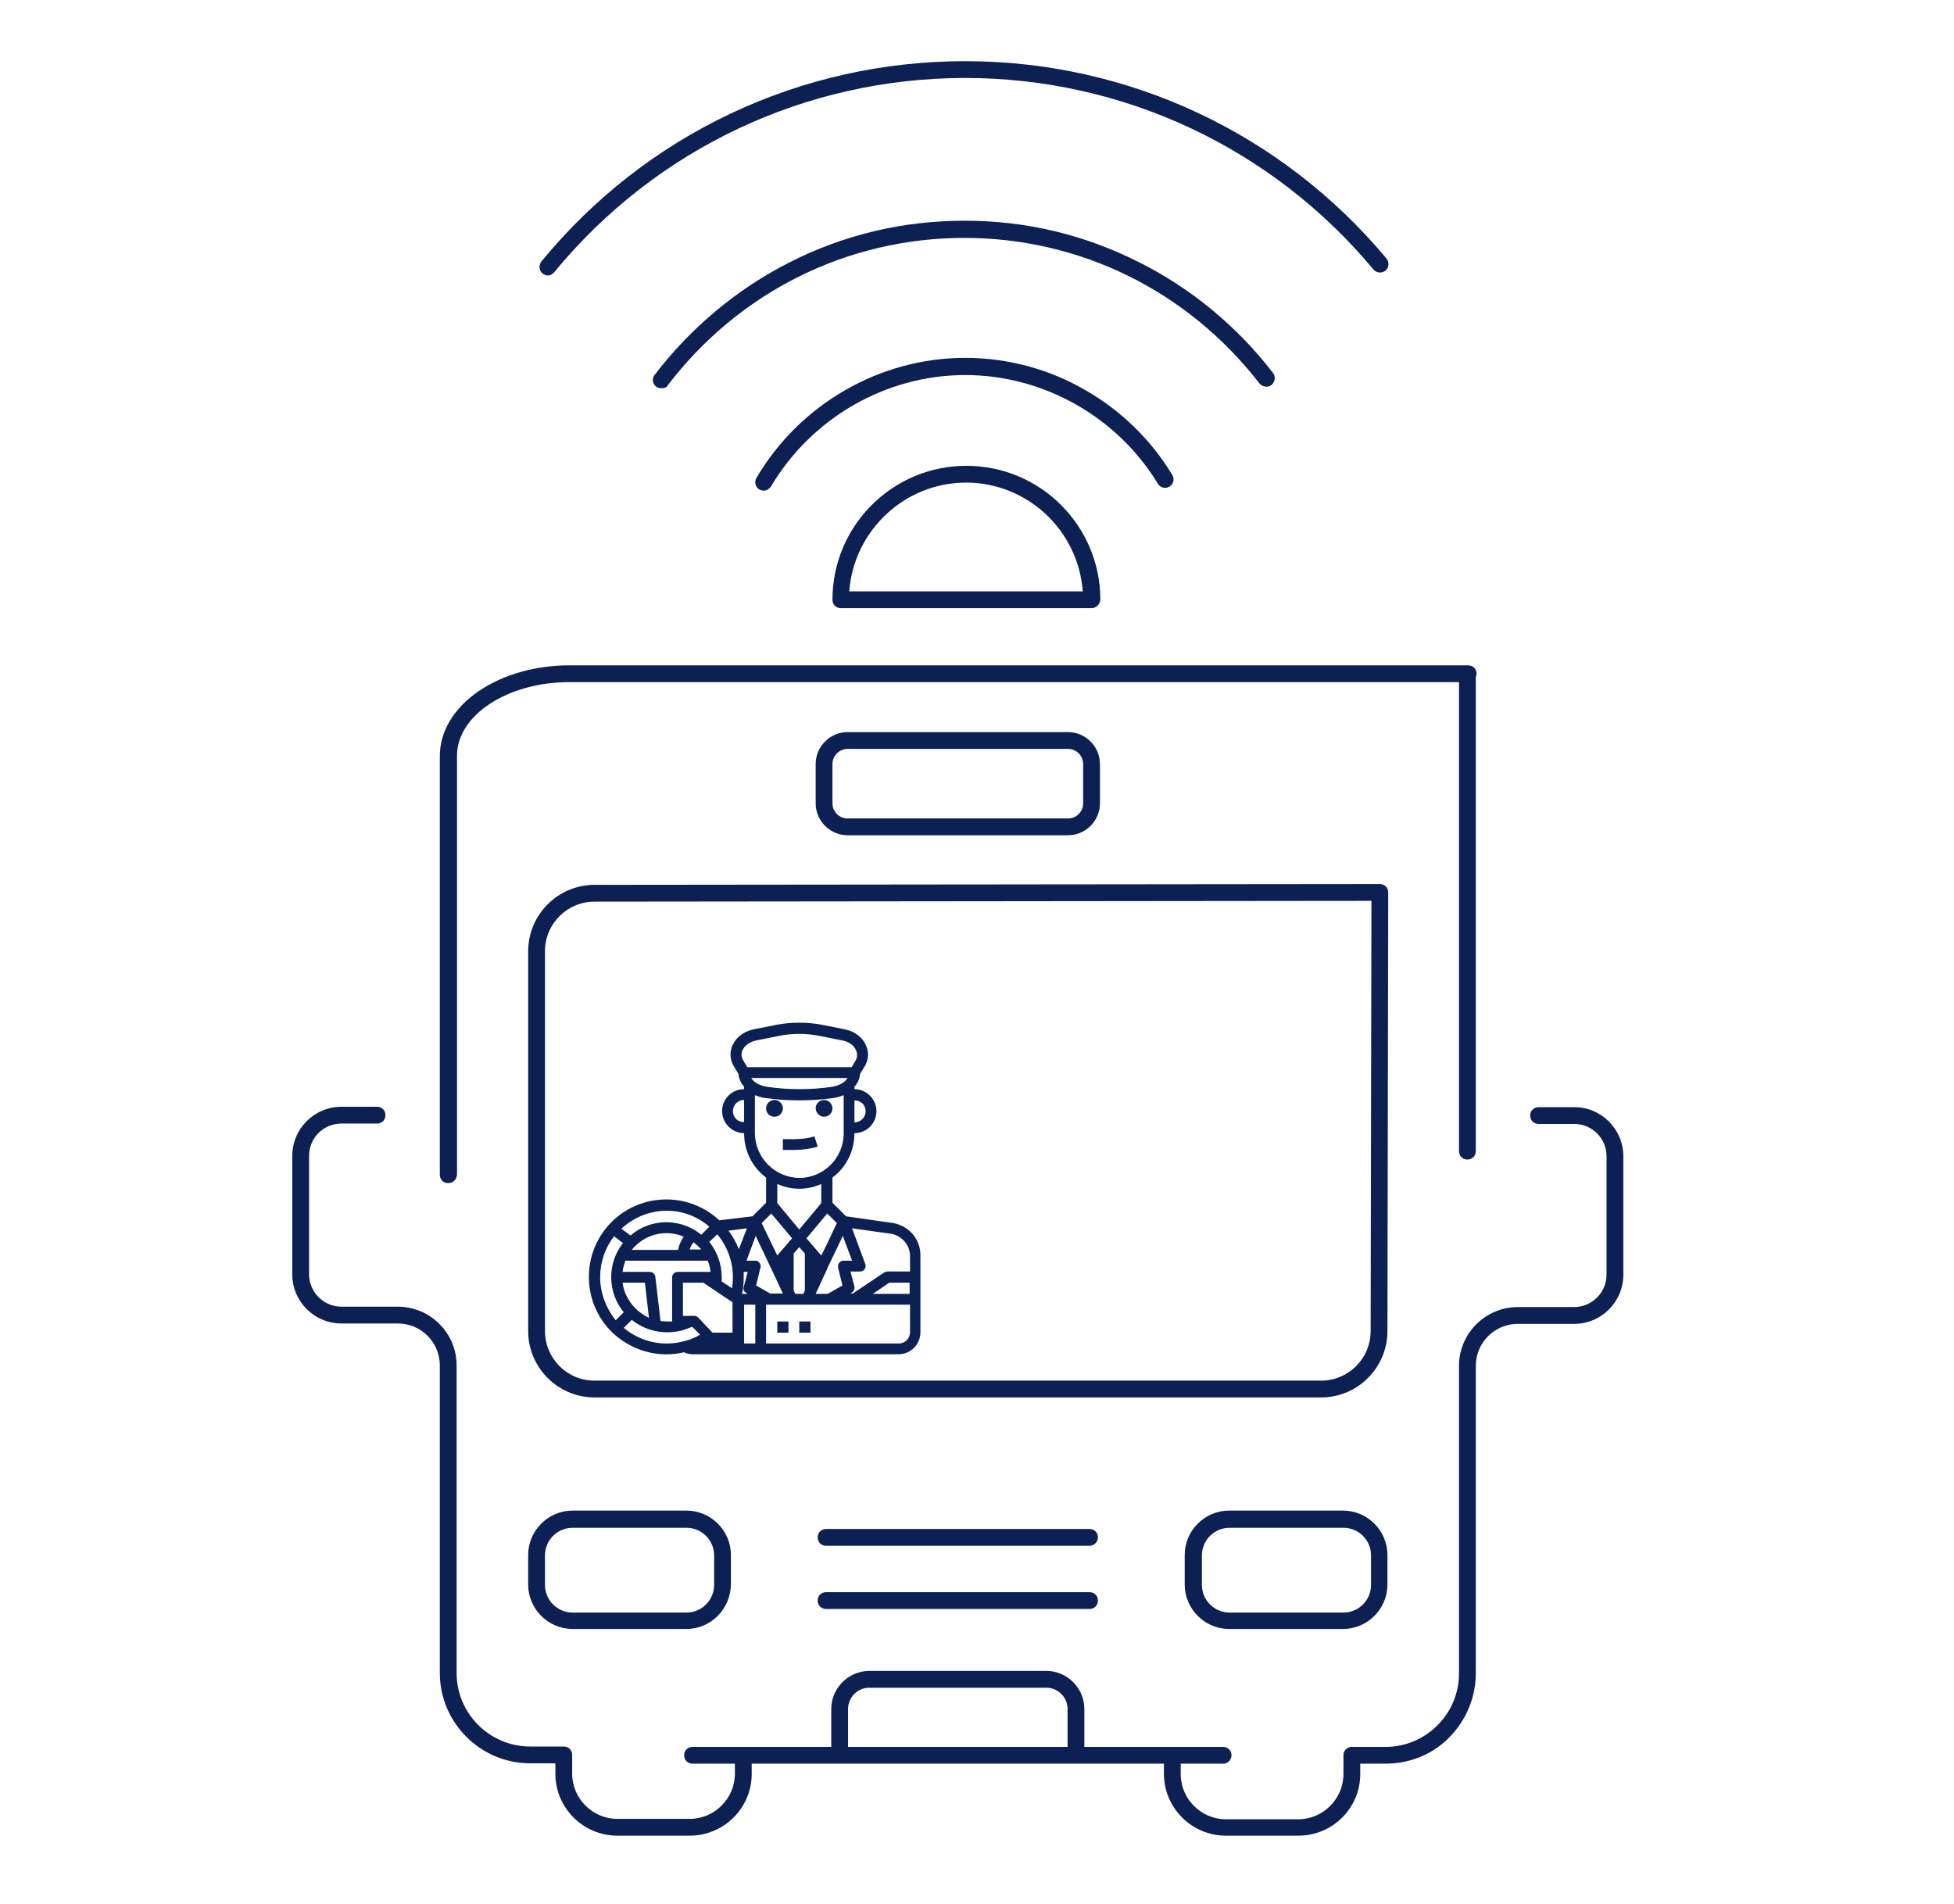 <?xml version="1.0" encoding="utf-8"?>
<!-- Generator: Adobe Illustrator 21.0.0, SVG Export Plug-In . SVG Version: 6.00 Build 0)  -->
<svg version="1.1" id="Layer_1" xmlns="http://www.w3.org/2000/svg" xmlns:xlink="http://www.w3.org/1999/xlink" x="0px" y="0px"
	 viewBox="0 0 488.7 476.1" style="enable-background:new 0 0 488.7 476.1;" xml:space="preserve">
<style type="text/css">
	.st0{fill:#0C2054;}
</style>
<g id="Layer_2">
</g>
<g>
	<path class="st0" d="M172.5,459.1h-18.1c-8.5,0-15.5-6.9-15.5-15.5v-2.6h-6.3c-12.5,0-22.6-10.2-22.6-22.6v-76.9
		c0-5.8-4.7-10.5-10.5-10.5H85.4c-6.8,0-12.3-5.5-12.3-12.3v-29.6c0-6.8,5.5-12.3,12.3-12.3h8.9c1.2,0,2.1,0.9,2.1,2.1
		c0,1.2-0.9,2.1-2.1,2.1h-8.9c-4.5,0-8.1,3.6-8.1,8.1v29.6c0,4.4,3.6,8.1,8.1,8.1h14.1c8.1,0,14.7,6.6,14.7,14.7v76.9
		c0,10.2,8.3,18.4,18.4,18.4h8.4c1.2,0,2.1,0.9,2.1,2.1v4.7c0,6.2,5.1,11.3,11.3,11.3h18.1c6.2,0,11.3-5.1,11.3-11.3V439
		c0-1.2,0.9-2.1,2.1-2.1s2.1,0.9,2.1,2.1v4.7C188,452.2,181,459.1,172.5,459.1z M112.1,295.9c-1.2,0-2.1-0.9-2.1-2.1V189.1
		c0-6.2,3.5-12,9.8-16.3c6.1-4.1,14.1-6.4,22.6-6.4h224.8c1.2,0,2.1,0.9,2.1,2.1c0,0.3-0.1,0.6-0.2,0.8v118.6c0,1.2-0.9,2.1-2.1,2.1
		c-1.2,0-2.1-0.9-2.1-2.1V170.6H142.4c-15.5,0-28.1,8.3-28.1,18.4v104.8C114.2,295,113.3,295.9,112.1,295.9z"/>
</g>
<g>
	<path class="st0" d="M305.9,441.1H173.2c-1.2,0-2.1-0.9-2.1-2.1c0-1.2,0.9-2.1,2.1-2.1h132.7c1.2,0,2.1,0.9,2.1,2.1
		C308,440.1,307.1,441.1,305.9,441.1z"/>
</g>
<g>
	<path class="st0" d="M269.1,440c-1.2,0-2.1-0.9-2.1-2.1v-10.5c0-2.9-2.4-5.3-5.3-5.3h-44.3c-2.9,0-5.3,2.4-5.3,5.3v10.5
		c0,1.2-0.9,2.1-2.1,2.1s-2.1-0.9-2.1-2.1v-10.5c0-5.2,4.3-9.5,9.5-9.5h44.3c5.2,0,9.5,4.3,9.5,9.5v10.5
		C271.2,439.1,270.3,440,269.1,440z"/>
</g>
<g>
	<path class="st0" d="M272.5,402.4h-65.9c-1.2,0-2.1-0.9-2.1-2.1c0-1.2,0.9-2.1,2.1-2.1h65.9c1.2,0,2.1,0.9,2.1,2.1
		C274.6,401.5,273.7,402.4,272.5,402.4z"/>
</g>
<g>
	<path class="st0" d="M272.5,386.6h-65.9c-1.2,0-2.1-0.9-2.1-2.1c0-1.2,0.9-2.1,2.1-2.1h65.9c1.2,0,2.1,0.9,2.1,2.1
		C274.6,385.6,273.7,386.6,272.5,386.6z"/>
</g>
<g>
	<path class="st0" d="M171.7,407.4h-28.5c-6.1,0-11.1-5-11.1-11.1v-7.4c0-6.1,5-11.1,11.1-11.1h28.5c6.1,0,11.1,5,11.1,11.1v7.4
		C182.7,402.4,177.8,407.4,171.7,407.4z M143.2,382.1c-3.8,0-6.9,3.1-6.9,6.9v7.4c0,3.8,3.1,6.9,6.9,6.9h28.5c3.8,0,6.9-3.1,6.9-6.9
		v-7.4c0-3.8-3.1-6.9-6.9-6.9H143.2z"/>
</g>
<g>
	<path class="st0" d="M335.9,407.4h-28.5c-6.1,0-11.1-5-11.1-11.1v-7.4c0-6.1,5-11.1,11.1-11.1h28.5c6.1,0,11.1,5,11.1,11.1v7.4
		C347,402.4,342,407.4,335.9,407.4z M307.5,382.1c-3.8,0-6.9,3.1-6.9,6.9v7.4c0,3.8,3.1,6.9,6.9,6.9h28.5c3.8,0,6.9-3.1,6.9-6.9
		v-7.4c0-3.8-3.1-6.9-6.9-6.9H307.5z"/>
</g>
<g>
	<path class="st0" d="M330.4,349.5H148.7c-9.1,0-16.6-7.4-16.6-16.6v-95c0-9.1,7.4-16.6,16.6-16.6l196.4-0.2c0,0,0,0,0,0
		c0.6,0,1.1,0.2,1.5,0.6c0.4,0.4,0.6,0.9,0.6,1.5L347,332.9C347,342,339.6,349.5,330.4,349.5z M343,225.3l-194.3,0.2
		c-6.8,0-12.4,5.5-12.4,12.4v95c0,6.8,5.5,12.4,12.4,12.4h181.7c6.8,0,12.4-5.5,12.4-12.4L343,225.3z"/>
</g>
<g>
	<path class="st0" d="M267.1,208.9H212c-4.4,0-8-3.6-8-8v-9.8c0-4.4,3.6-8,8-8h55.1c4.4,0,8,3.6,8,8v9.8
		C275.1,205.3,271.5,208.9,267.1,208.9z M212,187.3c-2.1,0-3.8,1.7-3.8,3.8v9.8c0,2.1,1.7,3.8,3.8,3.8h55.1c2.1,0,3.8-1.7,3.8-3.8
		v-9.8c0-2.1-1.7-3.8-3.8-3.8H212z"/>
</g>
<g>
	<path class="st0" d="M324.7,459.1h-18.1c-8.5,0-15.5-6.9-15.5-15.5V439c0-1.2,0.9-2.1,2.1-2.1c1.2,0,2.1,0.9,2.1,2.1v4.7
		c0,6.2,5.1,11.3,11.3,11.3h18.1c6.2,0,11.3-5.1,11.3-11.3V439c0-1.2,0.9-2.1,2.1-2.1h8.4c4.9,0,9.5-1.9,13-5.4
		c3.5-3.5,5.4-8.1,5.4-13v-76.9c0-8.1,6.6-14.7,14.7-14.7h14.1c4.4,0,8.1-3.6,8.1-8.1v-29.6c0-4.5-3.6-8.1-8.1-8.1h-8.9
		c-1.2,0-2.1-0.9-2.1-2.1c0-1.2,0.9-2.1,2.1-2.1h8.9c6.8,0,12.3,5.5,12.3,12.3v29.6c0,6.8-5.5,12.3-12.3,12.3h-14.1
		c-5.8,0-10.5,4.7-10.5,10.5v76.9c0,6-2.4,11.7-6.6,16s-10,6.6-16,6.6h-6.3v2.6C340.2,452.2,333.3,459.1,324.7,459.1z"/>
</g>
<g>
	<path class="st0" d="M191,122.7c-0.4,0-0.7-0.1-1.1-0.3c-1-0.6-1.3-1.9-0.7-2.9c10.9-18.5,30.9-30,52.2-30c10.6,0,21,2.8,30.1,8.1
		c8.9,5.1,16.4,12.4,21.7,21.2c0.6,1,0.3,2.3-0.7,2.9c-1,0.6-2.3,0.3-2.9-0.7c-10.2-16.8-28.7-27.2-48.2-27.2
		c-19.8,0-38.4,10.7-48.6,27.9C192.4,122.3,191.7,122.7,191,122.7z"/>
</g>
<g>
	<path class="st0" d="M137,68.9c-0.5,0-0.9-0.2-1.3-0.5c-0.9-0.7-1-2.1-0.3-3c26.2-31.9,64.8-50.1,106-50.1
		c40.8,0,79.2,18,105.4,49.4c0.7,0.9,0.6,2.2-0.3,3c-0.9,0.7-2.2,0.6-3-0.3C318.2,37,280.9,19.5,241.4,19.5
		c-39.9,0-77.4,17.7-102.8,48.6C138.2,68.6,137.6,68.9,137,68.9z"/>
</g>
<g>
	<path class="st0" d="M165.4,97.1c-0.4,0-0.9-0.1-1.3-0.4c-0.9-0.7-1.1-2-0.4-2.9c8.9-11.7,20.6-21.5,33.6-28.1
		c13.7-7,28.5-10.5,44-10.5c15.3,0,30,3.5,43.6,10.4c13,6.5,24.6,16.1,33.5,27.7c0.7,0.9,0.5,2.2-0.4,3c-0.9,0.7-2.2,0.5-3-0.4
		c-17.9-23.1-44.8-36.4-73.8-36.4c-29.3,0-56.4,13.5-74.3,37C166.7,96.9,166.1,97.1,165.4,97.1z"/>
</g>
<g>
	<path class="st0" d="M273,152.1h-62.7c-1.2,0-2.1-0.9-2.1-2.1c0-18.5,15-33.5,33.5-33.5s33.5,15,33.5,33.5
		C275.1,151.2,274.1,152.1,273,152.1z M212.4,147.9h58.4c-1.1-15.2-13.8-27.2-29.2-27.2S213.5,132.8,212.4,147.9z"/>
</g>
<g id="Outline">
	<path class="st0" d="M193.7,279.3c1.1,0,2.1-0.9,2.1-2.1c0-1.1-0.9-2.1-2.1-2.1c-1.1,0-2.1,0.9-2.1,2.1
		C191.6,278.4,192.5,279.3,193.7,279.3z"/>
	<path class="st0" d="M206.1,279.3c1.1,0,2.1-0.9,2.1-2.1c0-1.1-0.9-2.1-2.1-2.1c-1.1,0-2.1,0.9-2.1,2.1
		C204.1,278.4,205,279.3,206.1,279.3z"/>
	<path class="st0" d="M195.8,287.6h2.9c2,0,3.9-0.3,5.8-0.8l-0.8-2.6c-1.6,0.5-3.3,0.7-5,0.7h-2.9V287.6z"/>
	<rect x="194.4" y="330.5" class="st0" width="2.8" height="2.8"/>
	<rect x="199.9" y="330.5" class="st0" width="2.8" height="2.8"/>
	<path class="st0" d="M223.5,305.9C223.5,305.9,223.5,305.9,223.5,305.9l-11.9-1.7l-3.4-3.4v-6.3c3.5-2.6,5.5-6.7,5.5-11.1l0,0
		c3.1,0,5.5-2.5,5.5-5.5s-2.5-5.5-5.5-5.5l0,0c0-0.2,0-0.4,0-0.6c0.8-0.9,1.3-2,1.4-3.2l1.1-1.8c1.2-1.9,1.2-4.2,0-6.1
		c-1-1.7-2.9-2.9-5.1-3.3l0,0l-5.5-1.1c-3.8-0.7-7.7-0.7-11.4,0l-5.5,1.1c-2.2,0.4-4.1,1.6-5.1,3.3c-1.2,1.9-1.2,4.2,0,6.1l1.1,1.8
		c0.1,1.2,0.6,2.3,1.4,3.2c0,0.2,0,0.4,0,0.6l0,0c-3.1,0-5.5,2.5-5.5,5.5s2.5,5.5,5.5,5.5l0,0c0,4.4,2,8.5,5.5,11.1v6.3l-3.4,3.4
		l-8.3,1c-7.8-7.3-20.1-6.9-27.4,0.9c-7.3,7.8-6.9,20.1,0.9,27.4c4.8,4.4,11.4,6.2,17.7,4.7c0.7,0.4,1.6,0.5,2.4,0.5h51.2
		c3.1,0,5.5-2.5,5.5-5.5v-19.1C230.3,310.1,227.5,306.7,223.5,305.9z M227.6,314.1v3.9H222c-0.3,0-0.5,0.1-0.8,0.2l-7.9,5.3h-0.6
		l0.3-0.2c0.5-0.3,0.8-0.9,0.7-1.5l-1-3.8h2.4c0.8,0,1.4-0.6,1.4-1.4c0-0.2,0-0.3-0.1-0.5l-3.3-8.9l10,1.4
		C225.7,309.2,227.6,311.5,227.6,314.1z M227.6,323.6h-9.3l4.1-2.8h5.1V323.6z M174.6,329.5c-0.3-0.3-0.6-0.4-1-0.4h-2.8v-8.3h5.1
		l7.3,4.9v7.6h-5L174.6,329.5z M158.9,327.2c-1.7-1.7-2.9-4-3.2-6.4h5.6l1,8.8C161.1,329,159.9,328.2,158.9,327.2z M158.8,311.7
		c3.2-3.2,8-4.2,12.2-2.4c-0.7,1-1.2,2.1-1.4,3.3h-11.6C158.3,312.2,158.6,311.9,158.8,311.7z M199.9,297.3c1.9,0,3.8-0.4,5.5-1.2
		v4.8l-5.5,6.6l-5.5-6.6v-4.8C196.1,296.9,198,297.3,199.9,297.3z M198.1,309.7l-3.7,4.3l-3.9-8.1l2.4-2.4L198.1,309.7z
		 M182.2,307.8l4.6-0.6l-2,5.2C184.1,310.8,183.3,309.2,182.2,307.8z M179.4,308.7c2.5,3,3.9,6.8,3.9,10.7c0,0.9-0.1,1.9-0.2,2.8
		l-2.6-1.7c0-0.4,0-0.7,0-1.1c0-3.2-1.1-6.3-3.1-8.8L179.4,308.7z M175.4,312.5h-2.9c0.2-0.7,0.5-1.3,1-1.8
		C174.1,311.2,174.8,311.8,175.4,312.5z M165.2,330.4l-1.3-11.1c-0.1-0.7-0.7-1.2-1.4-1.2h-6.8c0.1-0.9,0.4-1.9,0.7-2.8H177
		c0.4,0.9,0.6,1.8,0.7,2.8h-8.2c-0.8,0-1.4,0.6-1.4,1.4v11C167.1,330.5,166.2,330.5,165.2,330.4z M185.6,323.6
		c0.3-1.4,0.4-2.8,0.4-4.1c0-0.5,0-0.9,0-1.4h1l-1,3.8c-0.2,0.6,0.1,1.2,0.7,1.5l0.3,0.2H185.6z M192.8,323.6l-3.7-2.1l1.1-4.5
		c0.2-0.7-0.3-1.5-1-1.7c-0.1,0-0.2,0-0.3,0h-2.2l2.3-6.2l3.8,8v0l3,6.4H192.8z M198.9,323.6l-0.4-0.8v-9.3l1.4-1.6l1.4,1.6v9.3
		l-0.4,0.8H198.9z M207,317.1l0.1-0.3l3.7-7.7l2.3,6.2H211c-0.8,0-1.4,0.6-1.4,1.4c0,0.1,0,0.2,0,0.3l1.1,4.5l-3.7,2.1h-3L207,317.1
		z M206.7,311.4l-1.3,2.6l-3.7-4.3l5.2-6.2l2.4,2.4L206.7,311.4z M187.9,269.6h24.1c-0.7,1.1-2.1,1.9-3.8,2.2
		c-5.4,0.8-11,0.8-16.4,0C190,271.5,188.5,270.7,187.9,269.6z M216.5,277.9c0,1.5-1.2,2.8-2.8,2.8v-5.5
		C215.3,275.2,216.5,276.4,216.5,277.9z M185.9,262.3c0.6-1,1.8-1.8,3.3-2.1l5.5-1.1c3.4-0.7,6.9-0.7,10.4,0l5.5,1.1l0,0
		c1.5,0.3,2.7,1,3.3,2.1c0.6,1,0.6,2.2,0,3.1l-0.9,1.5h-26.1l-0.9-1.5C185.3,264.4,185.3,263.2,185.9,262.3z M183.3,277.9
		c0-1.5,1.2-2.8,2.8-2.8v5.5C184.6,280.7,183.3,279.5,183.3,277.9z M188.8,283.5v-9.6l0,0c0.8,0.3,1.6,0.6,2.5,0.7
		c2.9,0.4,5.7,0.6,8.6,0.6c2.9,0,5.8-0.2,8.6-0.6c0.8-0.1,1.7-0.4,2.5-0.7l0,0v9.6c0,6.1-5,11.1-11.1,11.1
		C193.8,294.5,188.9,289.6,188.8,283.5L188.8,283.5z M177.4,306.8l-2,2c-5.2-4.2-12.6-4.2-17.7,0.2l-2.3-1.7
		C161.7,301.5,171.1,301.3,177.4,306.8L177.4,306.8z M150.1,319.4c0-3.7,1.2-7.3,3.5-10.2l2.2,1.7c-4,5.1-3.9,12.3,0.2,17.3l-2,2
		C151.5,327.1,150.1,323.3,150.1,319.4z M156,332.1l2-2c2.5,2,5.6,3.1,8.8,3.1c1,0,2.1-0.1,3.1-0.3c1-0.2,2-0.6,3-1h0.3l1.9,1.9
		c-1.2,0.7-2.5,1.3-3.9,1.6C165.8,336.9,160.2,335.6,156,332.1L156,332.1z M186.1,326.3h2.8v9.7h-2.8V326.3z M227.6,333.2
		c0,1.5-1.2,2.8-2.8,2.8h-33.2v-9.7h36V333.2z"/>
</g>
</svg>
